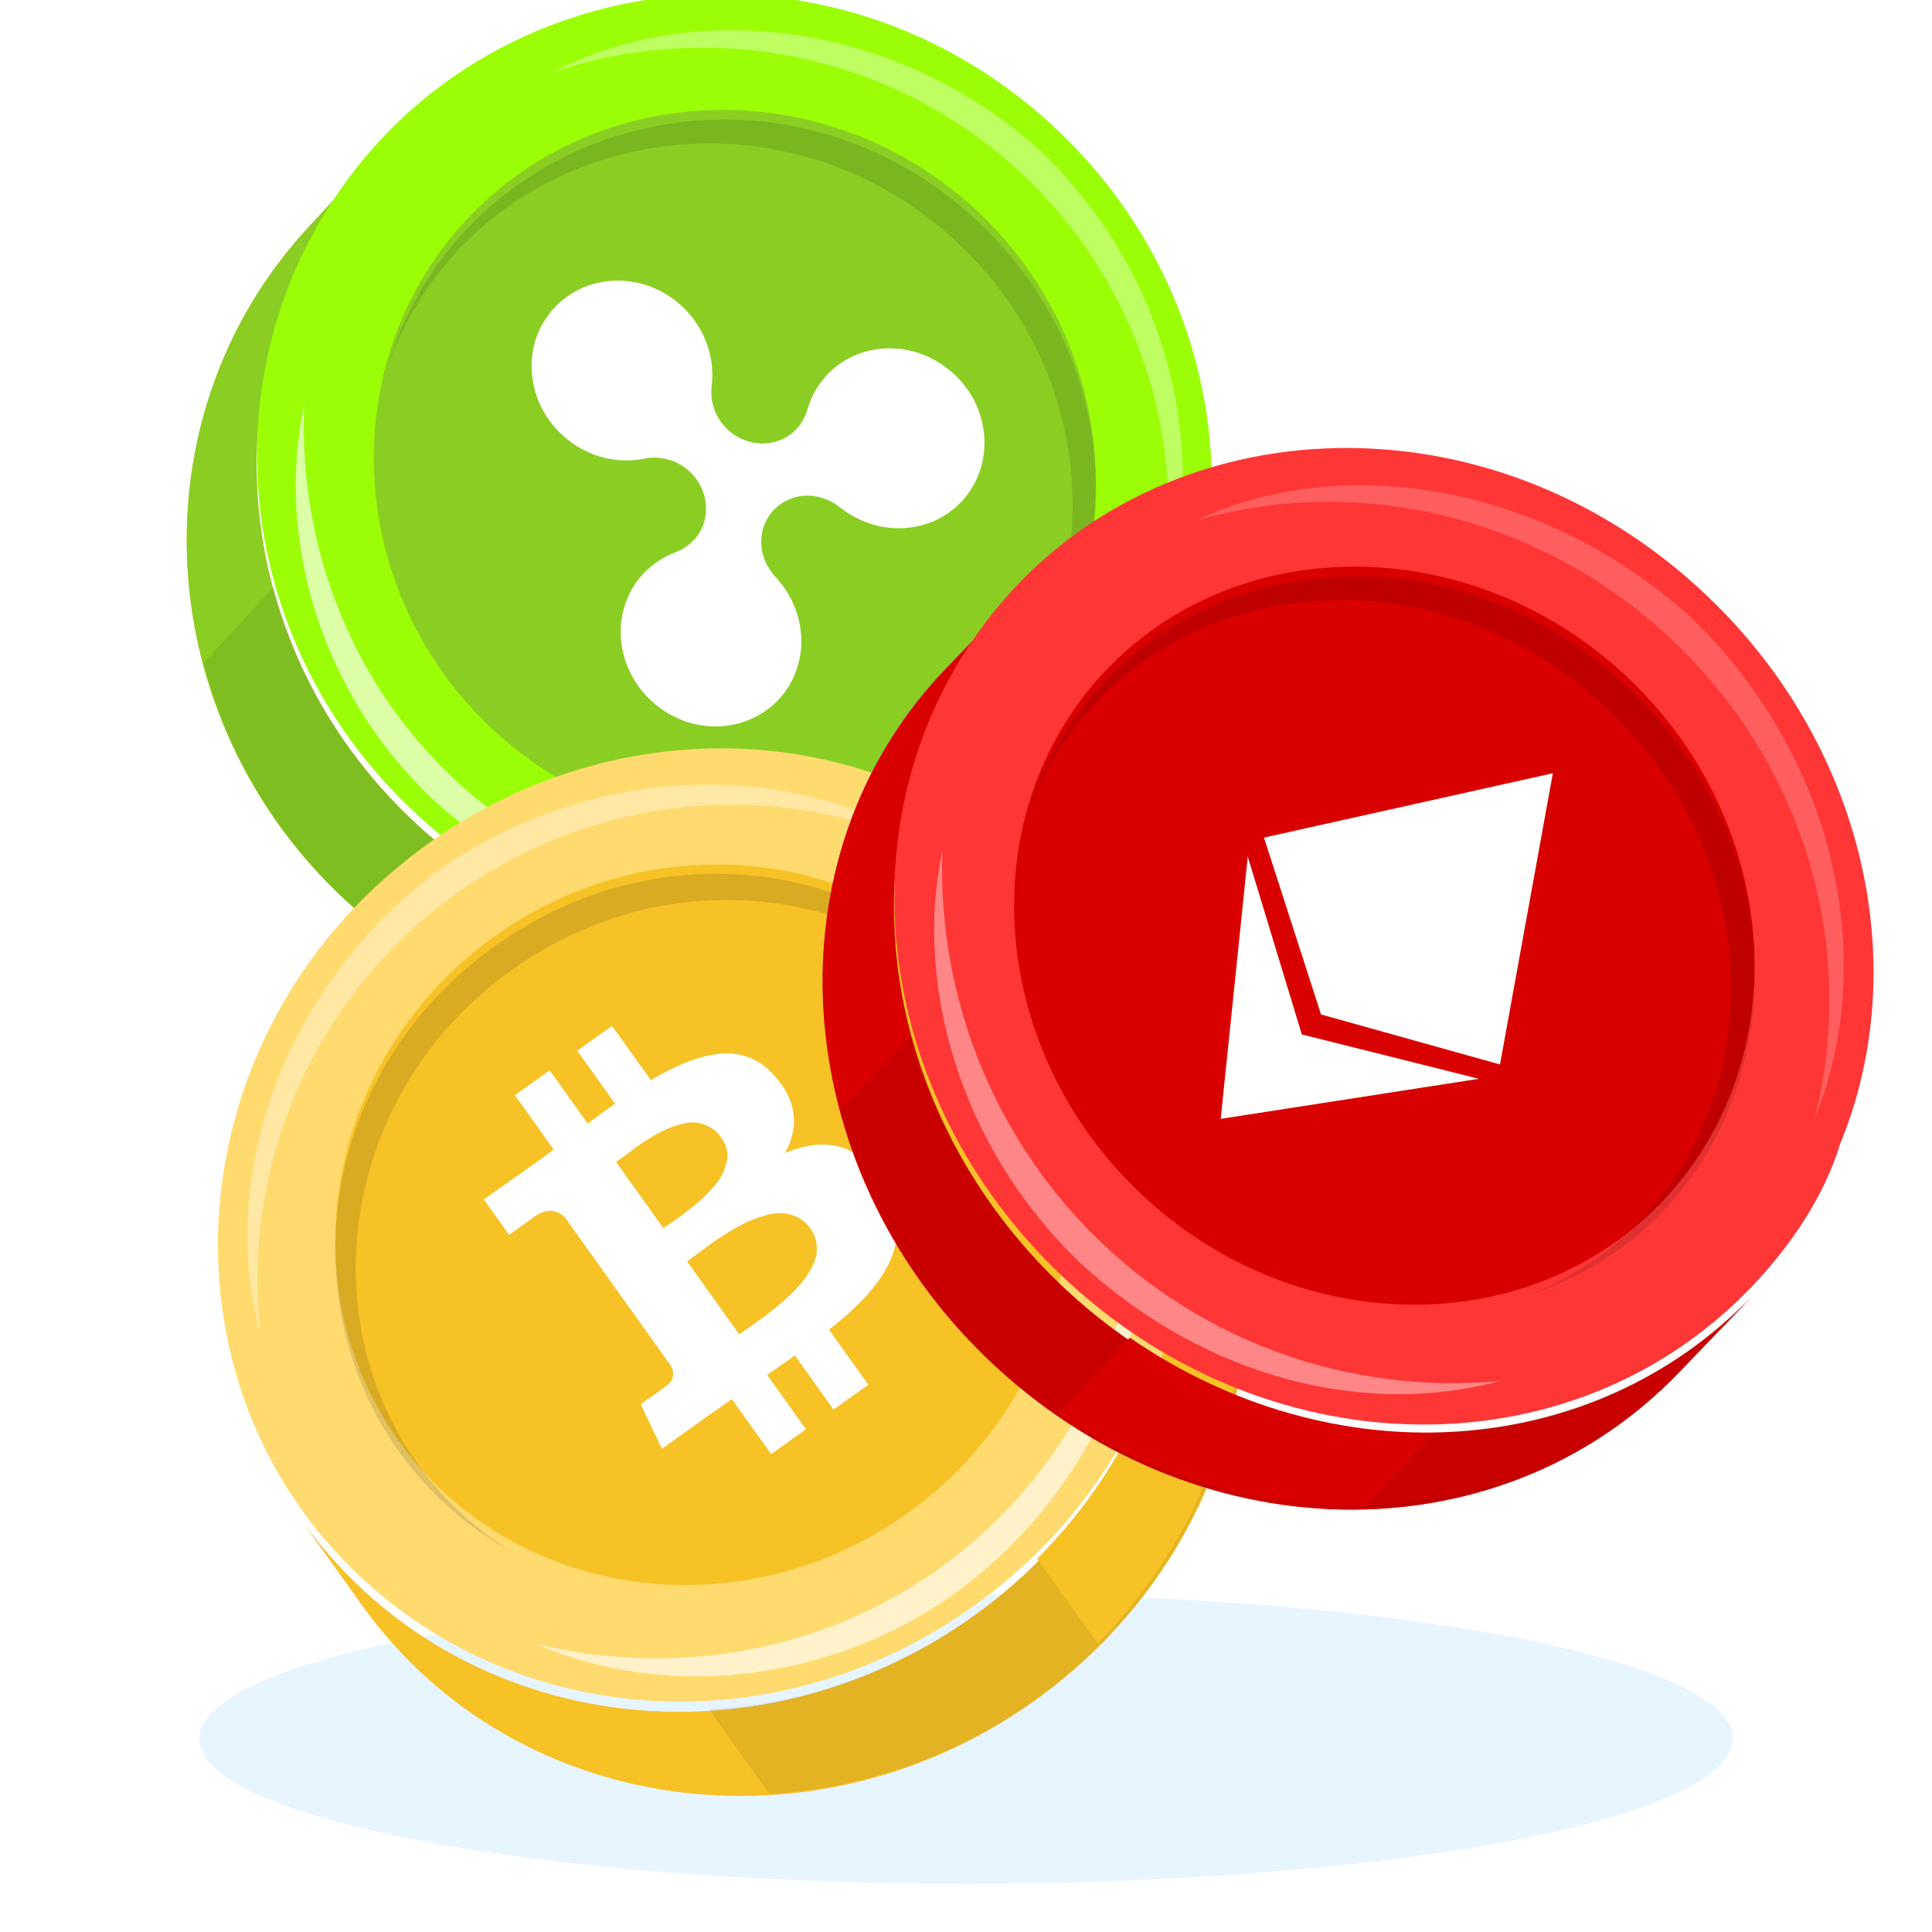 <?xml version="1.0" encoding="UTF-8"?> <svg xmlns="http://www.w3.org/2000/svg" width="320" height="320" viewBox="0 0 320 320" fill="none"><g clip-path="url(#clip0_36_254)"><path d="M160 312C230.14 312 287 301.255 287 288C287 274.745 230.14 264 160 264C89.86 264 33 274.745 33 288C33 301.255 89.86 312 160 312Z" fill="#C4E7FF" fill-opacity="0.4"></path><path d="M62.745 25.013C33.472 56.688 36.255 106.241 69.007 136.509C101.348 166.399 151.377 165.652 180.649 133.978L168.94 146.647C139.668 178.322 90.049 179.447 57.298 149.179C24.956 119.289 21.764 69.357 51.036 37.683L62.745 25.013Z" fill="#FFB961"></path><path d="M62.745 25.013C33.472 56.688 36.255 106.241 69.007 136.509C101.348 166.399 151.377 165.652 180.649 133.978L168.94 146.647C139.668 178.322 90.049 179.447 57.298 149.179C24.956 119.289 21.764 69.357 51.036 37.683L62.745 25.013Z" fill="#8ACE23"></path><g opacity="0.6"><path d="M69.007 136.509C57.134 125.537 48.964 111.38 45.447 97.117L33.737 109.787C37.665 124.428 45.425 138.207 57.297 149.179C89.639 179.068 139.668 178.322 168.94 146.647L180.649 133.978C151.743 165.256 101.348 166.399 69.007 136.509Z" fill="black" fill-opacity="0.13"></path></g><path d="M80.339 144.78L68.63 157.45C100.45 178.048 143.327 174.362 169.306 146.252L181.015 133.582C154.67 162.089 112.568 165.757 80.339 144.78Z" fill="#8ACE23"></path><g opacity="0.6"><path d="M129.6 158.006L117.891 170.675C137.23 169.462 155.402 161.297 168.94 146.648L180.649 133.978C167.111 148.627 148.529 156.414 129.6 158.006Z" fill="black" fill-opacity="0.13"></path></g><g filter="url(#filter0_i_36_254)"><path d="M180.649 133.977C151.376 165.652 101.757 166.777 69.006 136.509C39.53 109.268 34.403 66.357 55.147 34.876C80.884 -4.471 137.542 -11.57 174.387 22.482C199.36 45.561 207.153 80.659 195.216 110.002C192.593 118.589 187.235 126.851 180.649 133.977Z" fill="#9BFE07"></path></g><g opacity="0.4"><path d="M50.362 67.158C49.428 91.988 59.217 114.249 75.593 129.382C91.969 144.516 114.93 152.524 139.975 149.242C118.615 155.929 92.726 151.089 72.3 132.946C52.649 114.785 45.744 88.583 50.362 67.158Z" fill="white"></path></g><g opacity="0.2"><path d="M191.036 104.67C198.364 76.207 189.368 47.339 168.899 28.421C148.429 9.504 118.943 2.807 91.51 11.957C114.892 -0.202 148.082 3.309 172.192 24.858C195.571 47.198 201.274 79.63 191.036 104.67Z" fill="white"></path></g><g opacity="0.4"><path d="M50.362 67.158C49.428 91.988 59.217 114.249 75.593 129.382C91.969 144.516 114.93 152.524 139.975 149.242C118.615 155.929 92.726 151.089 72.3 132.946C52.649 114.785 45.744 88.583 50.362 67.158Z" fill="white"></path></g><g filter="url(#filter1_i_36_254)"><path d="M166.321 120.736C144.366 144.491 106.377 145.353 81.813 122.652C57.25 99.951 55.119 62.011 77.074 38.256C99.028 14.5 137.017 13.639 161.581 36.34C186.144 59.041 188.275 96.98 166.321 120.736Z" fill="#8ACE23"></path></g><path d="M144.62 135.182C181.74 118.836 189.401 68.657 158.288 39.903C127.583 11.527 78.486 21.943 64.336 60.252C77.171 19.26 128.83 6.072 161.581 36.34C194.741 66.986 184.928 120.314 144.62 135.182Z" fill="black" fill-opacity="0.12"></path><g opacity="0.2"><path d="M191.036 104.67C198.364 76.207 189.368 47.339 168.899 28.421C148.429 9.504 118.943 2.807 91.51 11.957C114.892 -0.202 148.082 3.309 172.192 24.858C195.571 47.198 201.274 79.63 191.036 104.67Z" fill="white"></path></g><path d="M131.594 82.395C134.167 81.656 136.971 82.317 139.146 84.046C142.954 87.073 148.064 88.316 152.917 86.93C160.731 84.702 164.91 76.436 162.276 68.531C159.623 60.646 151.141 56.021 143.327 58.25C138.476 59.635 135.023 63.333 133.729 67.825C132.989 70.394 131.076 72.408 128.495 73.142L128.475 73.148C125.735 73.927 122.713 73.172 120.542 71.165C118.5 69.278 117.553 66.553 117.879 63.884C118.45 59.215 116.757 54.239 112.902 50.676C105.855 44.164 94.619 45.27 89.836 53.697C87.026 58.648 87.569 65.169 91.192 69.906C95.154 75.084 101.283 77.087 106.731 75.97C109.355 75.432 112.137 76.176 114.172 78.056L114.184 78.067C116.361 80.079 117.35 83.042 116.781 85.84L116.779 85.846C116.245 88.467 114.391 90.526 111.894 91.461C107.511 93.102 104.09 96.838 103.09 101.788C101.483 109.753 106.761 117.845 114.831 119.869C122.918 121.873 130.83 117.057 132.436 109.092C133.435 104.144 131.794 99.148 128.477 95.59C126.582 93.557 125.703 90.815 126.237 88.191L126.24 88.18C126.809 85.388 128.845 83.185 131.583 82.399L131.594 82.395Z" fill="white"></path><path d="M49.925 251.782C74.988 286.881 124.459 293.952 161.235 267.692C197.551 241.759 207.38 192.343 182.317 157.244L192.342 171.284C217.406 206.383 208.036 255.471 171.26 281.731C134.944 307.663 85.013 300.921 59.95 265.821L49.925 251.782Z" fill="#FFB961"></path><path d="M49.925 251.782C74.988 286.881 124.459 293.952 161.235 267.692C197.551 241.759 207.38 192.343 182.317 157.244L192.342 171.284C217.405 206.383 208.036 255.471 171.26 281.731C134.944 307.663 85.013 300.921 59.95 265.821L49.925 251.782Z" fill="#F6C226"></path><g opacity="0.6"><path d="M161.235 267.692C147.904 277.211 132.213 282.454 117.4 283.094L127.425 297.134C142.698 296.165 157.929 291.251 171.26 281.731C207.576 255.799 217.405 206.383 192.342 171.284L182.317 157.244C207.067 191.905 197.551 241.759 161.235 267.692Z" fill="black" fill-opacity="0.13"></path></g><path d="M171.787 258.169L181.813 272.209C208.853 244.951 214.272 201.996 192.029 170.845L182.003 156.805C204.56 188.395 199.287 230.583 171.787 258.169Z" fill="#F6C226"></path><g opacity="0.6"><path d="M195.238 212.276L205.263 226.315C208.15 207.03 203.934 187.517 192.342 171.284L182.317 157.244C193.909 173.477 197.665 193.318 195.238 212.276Z" fill="black" fill-opacity="0.13"></path></g><g filter="url(#filter2_i_36_254)"><path d="M182.317 157.244C207.38 192.344 198.01 241.431 161.235 267.692C128.137 291.326 84.724 287.879 58.05 261.217C24.671 228.08 29.634 170.878 71.006 141.335C99.048 121.311 135.317 120.586 161.742 138.151C169.659 142.435 176.677 149.347 182.317 157.244Z" fill="#FFDB6F"></path></g><g opacity="0.4"><path d="M88.885 272.321C113.181 278.157 137.208 272.924 155.596 259.794C173.983 246.664 186.732 225.636 188.785 200.322C190.869 222.682 180.627 247.22 158.415 263.743C136.35 279.499 109.044 281.112 88.885 272.321Z" fill="white"></path></g><g opacity="0.2"><path d="M155.599 141.212C129.069 128.359 98.691 131.503 75.706 147.915C52.721 164.328 39.888 192.041 43.12 220.868C36.064 195.434 46.537 163.444 72.886 143.967C99.862 125.367 133.059 126.172 155.599 141.212Z" fill="white"></path></g><g opacity="0.4"><path d="M88.885 272.321C113.181 278.157 137.208 272.924 155.596 259.794C173.983 246.664 186.732 225.636 188.785 200.322C190.869 222.682 180.627 247.22 158.415 263.743C136.35 279.499 109.044 281.112 88.885 272.321Z" fill="white"></path></g><g filter="url(#filter3_i_36_254)"><path d="M166.227 168.733C185.025 195.057 177.851 232.64 150.27 252.336C122.688 272.031 84.812 266.617 66.014 240.293C47.217 213.968 54.39 176.385 81.972 156.69C109.553 136.995 147.43 142.409 166.227 168.733Z" fill="#F6C226"></path></g><path d="M175.896 192.965C167.609 153.172 119.728 135.691 84.791 160.639C50.314 185.258 50.221 235.672 85.022 257.192C47.295 236.435 45.196 182.951 81.972 156.69C119.207 130.101 169.741 150.325 175.896 192.965Z" fill="black" fill-opacity="0.12"></path><g opacity="0.2"><path d="M155.599 141.212C129.069 128.359 98.691 131.503 75.706 147.915C52.721 164.328 39.888 192.041 43.12 220.868C36.064 195.434 46.537 163.444 72.886 143.967C99.862 125.367 133.059 126.172 155.599 141.212Z" fill="white"></path></g><path d="M139.213 189.975C136.491 189.223 133.432 189.555 130.036 190.974C132.461 186.508 131.902 182.269 128.358 178.255C127.085 176.79 125.657 175.753 124.071 175.142C122.484 174.531 120.793 174.336 118.993 174.561C117.194 174.784 115.4 175.256 113.615 175.974C111.83 176.691 109.891 177.671 107.801 178.912L101.373 169.91L95.609 174.025L101.859 182.777C100.861 183.49 99.356 184.601 97.344 186.109L91.043 177.286L85.278 181.402L91.707 190.404C90.9 191.016 89.699 191.893 88.102 193.033L80.141 198.663L84.325 204.522L88.479 201.555C90.376 200.201 92.064 200.218 93.545 201.606L100.866 211.859C101.116 211.68 101.324 211.55 101.491 211.467L100.892 211.895L111.146 226.255C111.814 227.612 111.525 228.736 110.277 229.627L106.123 232.593L109.63 239.96L117.117 234.614C117.591 234.275 118.281 233.792 119.187 233.161C120.094 232.531 120.772 232.057 121.221 231.736L127.726 240.845L133.491 236.728L127.063 227.726C128.128 227.002 129.658 225.927 131.655 224.502L138.057 233.468L143.821 229.352L137.316 220.243C139.295 218.686 140.983 217.212 142.379 215.818C143.776 214.424 145 212.931 146.047 211.338C147.094 209.745 147.806 208.184 148.184 206.656C148.563 205.128 148.61 203.493 148.329 201.752C148.046 200.012 147.389 198.234 146.355 196.418C144.318 192.876 141.936 190.729 139.213 189.975ZM102.047 192.459C102.222 192.334 102.71 191.976 103.513 191.385C104.315 190.793 104.98 190.301 105.508 189.906C106.036 189.511 106.781 189.024 107.743 188.444C108.705 187.866 109.54 187.413 110.249 187.087C110.958 186.76 111.785 186.466 112.728 186.206C113.673 185.945 114.51 185.851 115.239 185.924C115.969 185.996 116.707 186.224 117.452 186.609C118.197 186.993 118.851 187.579 119.412 188.364C119.888 189.031 120.21 189.719 120.377 190.427C120.544 191.135 120.534 191.834 120.349 192.524C120.164 193.214 119.931 193.866 119.652 194.478C119.374 195.09 118.926 195.743 118.309 196.435C117.692 197.127 117.143 197.717 116.662 198.204C116.181 198.691 115.542 199.247 114.744 199.87C113.946 200.494 113.339 200.964 112.924 201.278C112.508 201.593 111.928 202.007 111.183 202.521C110.438 203.035 110.004 203.336 109.878 203.425L102.047 192.458L102.047 192.459ZM135.158 205.547C135.312 206.265 135.347 206.959 135.262 207.631C135.176 208.303 134.938 209.013 134.548 209.758C134.159 210.505 133.744 211.178 133.306 211.778C132.869 212.379 132.294 213.04 131.587 213.762C130.877 214.484 130.238 215.092 129.669 215.589C129.1 216.085 128.405 216.654 127.582 217.296C126.758 217.937 126.11 218.427 125.636 218.766C125.162 219.104 124.558 219.525 123.826 220.031C123.094 220.536 122.629 220.86 122.429 221.002L113.806 208.927C114.006 208.785 114.59 208.35 115.559 207.622C116.527 206.894 117.324 206.308 117.948 205.863C118.571 205.417 119.458 204.838 120.607 204.125C121.755 203.413 122.755 202.86 123.606 202.468C124.457 202.077 125.43 201.713 126.53 201.379C127.628 201.044 128.605 200.894 129.46 200.931C130.316 200.968 131.168 201.186 132.018 201.585C132.869 201.984 133.601 202.613 134.213 203.471C134.69 204.138 135.004 204.829 135.158 205.547Z" fill="white"></path><path d="M168.609 98.32C138.724 129.417 141.784 180.212 175.494 212.609C208.783 244.601 260.081 246.046 289.966 214.95L278.012 227.388C248.127 258.485 197.251 257.445 163.54 225.048C130.251 193.056 126.77 141.856 156.655 110.759L168.609 98.32Z" fill="#FF6161"></path><path d="M168.609 98.32C138.724 129.417 141.784 180.212 175.494 212.609C208.783 244.601 260.081 246.046 289.966 214.95L278.012 227.388C248.127 258.485 197.251 257.445 163.54 225.048C130.251 193.056 126.77 141.856 156.655 110.759L168.609 98.32Z" fill="#D90000"></path><g opacity="0.6"><path d="M175.494 212.609C163.274 200.865 154.838 186.028 151.171 171.288L139.217 183.727C143.305 198.872 151.32 213.304 163.54 225.048C196.829 257.04 248.127 258.485 278.012 227.388L289.966 214.95C260.455 245.658 208.783 244.601 175.494 212.609Z" fill="black" fill-opacity="0.13"></path></g><path d="M187.149 221.567L175.195 234.006C207.91 256.474 251.863 254.598 278.386 227L290.34 214.561C263.443 242.548 220.286 244.44 187.149 221.567Z" fill="#D90000"></path><g opacity="0.6"><path d="M237.718 237.266L225.764 249.705C245.59 249.317 264.19 241.771 278.012 227.388L289.966 214.95C276.144 229.332 257.123 236.474 237.718 237.266Z" fill="black" fill-opacity="0.13"></path></g><g filter="url(#filter4_i_36_254)"><path d="M289.966 214.949C260.081 246.046 209.204 245.006 175.494 212.609C145.154 183.452 139.718 139.346 160.859 108.07C187.086 68.972 245.156 64.214 283.08 100.661C308.785 125.363 316.922 161.597 304.804 191.076C302.15 199.741 296.69 207.953 289.966 214.949Z" fill="#FF3636"></path></g><g opacity="0.4"><path d="M156.087 140.87C155.232 166.219 165.363 189.414 182.218 205.612C199.074 221.811 222.653 231.013 248.321 228.763C226.445 234.657 199.878 228.565 178.856 209.111C158.63 189.673 151.44 162.574 156.087 140.87Z" fill="white"></path></g><g opacity="0.2"><path d="M300.495 185.439C307.891 156.657 298.546 126.74 277.477 106.491C256.408 86.243 226.144 78.094 198.051 86.239C221.978 74.838 256.026 79.894 280.839 102.993C304.906 126.87 310.889 160.285 300.495 185.439Z" fill="white"></path></g><g filter="url(#filter5_i_36_254)"><path d="M275.218 200.776C252.804 224.099 213.852 223.302 188.569 199.004C163.286 174.707 160.943 135.817 183.357 112.494C205.771 89.172 244.723 89.968 270.006 114.266C295.289 138.564 297.632 177.453 275.218 200.776Z" fill="#D90000"></path></g><path d="M253.025 214.591C291.021 199.514 298.669 148.541 266.644 117.764C235.041 87.392 184.738 95.876 170.387 134.424C183.378 93.074 236.296 81.869 270.006 114.266C304.138 147.068 294.297 201.166 253.025 214.591Z" fill="black" fill-opacity="0.12"></path><path d="M209.351 138.736L257.203 128.07L248.447 176.309L218.803 168.027L209.351 138.736Z" fill="white"></path><path d="M215.623 171.336L244.96 178.685L202.188 185.317L206.669 141.886L215.623 171.336Z" fill="white"></path></g><defs><filter id="filter0_i_36_254" x="42.572" y="-0.984" width="158.133" height="159.475" filterUnits="userSpaceOnUse" color-interpolation-filters="sRGB"><feFlood flood-opacity="0" result="BackgroundImageFix"></feFlood><feBlend mode="normal" in="SourceGraphic" in2="BackgroundImageFix" result="shape"></feBlend><feColorMatrix in="SourceAlpha" type="matrix" values="0 0 0 0 0 0 0 0 0 0 0 0 0 0 0 0 0 0 127 0" result="hardAlpha"></feColorMatrix><feOffset dy="-1.656"></feOffset><feGaussianBlur stdDeviation="2.5"></feGaussianBlur><feComposite in2="hardAlpha" operator="arithmetic" k2="-1" k3="1"></feComposite><feColorMatrix type="matrix" values="0 0 0 0 0 0 0 0 0 0 0 0 0 0 0 0 0 0 0.15 0"></feColorMatrix><feBlend mode="normal" in2="shape" result="effect1_innerShadow_36_254"></feBlend></filter><filter id="filter1_i_36_254" x="61.904" y="18.205" width="119.586" height="120.925" filterUnits="userSpaceOnUse" color-interpolation-filters="sRGB"><feFlood flood-opacity="0" result="BackgroundImageFix"></feFlood><feBlend mode="normal" in="SourceGraphic" in2="BackgroundImageFix" result="shape"></feBlend><feColorMatrix in="SourceAlpha" type="matrix" values="0 0 0 0 0 0 0 0 0 0 0 0 0 0 0 0 0 0 127 0" result="hardAlpha"></feColorMatrix><feOffset dy="-1.656"></feOffset><feGaussianBlur stdDeviation="2.5"></feGaussianBlur><feComposite in2="hardAlpha" operator="arithmetic" k2="-1" k3="1"></feComposite><feColorMatrix type="matrix" values="0 0 0 0 0 0 0 0 0 0 0 0 0 0 0 0 0 0 0.15 0"></feColorMatrix><feBlend mode="normal" in2="shape" result="effect1_innerShadow_36_254"></feBlend></filter><filter id="filter2_i_36_254" x="36.094" y="123.953" width="160.264" height="159.545" filterUnits="userSpaceOnUse" color-interpolation-filters="sRGB"><feFlood flood-opacity="0" result="BackgroundImageFix"></feFlood><feBlend mode="normal" in="SourceGraphic" in2="BackgroundImageFix" result="shape"></feBlend><feColorMatrix in="SourceAlpha" type="matrix" values="0 0 0 0 0 0 0 0 0 0 0 0 0 0 0 0 0 0 127 0" result="hardAlpha"></feColorMatrix><feOffset dy="-1.656"></feOffset><feGaussianBlur stdDeviation="2.5"></feGaussianBlur><feComposite in2="hardAlpha" operator="arithmetic" k2="-1" k3="1"></feComposite><feColorMatrix type="matrix" values="0 0 0 0 0 0 0 0 0 0 0 0 0 0 0 0 0 0 0.15 0"></feColorMatrix><feBlend mode="normal" in2="shape" result="effect1_innerShadow_36_254"></feBlend></filter><filter id="filter3_i_36_254" x="55.53" y="143.181" width="121.182" height="121.008" filterUnits="userSpaceOnUse" color-interpolation-filters="sRGB"><feFlood flood-opacity="0" result="BackgroundImageFix"></feFlood><feBlend mode="normal" in="SourceGraphic" in2="BackgroundImageFix" result="shape"></feBlend><feColorMatrix in="SourceAlpha" type="matrix" values="0 0 0 0 0 0 0 0 0 0 0 0 0 0 0 0 0 0 127 0" result="hardAlpha"></feColorMatrix><feOffset dy="-1.656"></feOffset><feGaussianBlur stdDeviation="2.5"></feGaussianBlur><feComposite in2="hardAlpha" operator="arithmetic" k2="-1" k3="1"></feComposite><feColorMatrix type="matrix" values="0 0 0 0 0 0 0 0 0 0 0 0 0 0 0 0 0 0 0.15 0"></feColorMatrix><feBlend mode="normal" in2="shape" result="effect1_innerShadow_36_254"></feBlend></filter><filter id="filter4_i_36_254" x="148.139" y="74.197" width="162.176" height="163.409" filterUnits="userSpaceOnUse" color-interpolation-filters="sRGB"><feFlood flood-opacity="0" result="BackgroundImageFix"></feFlood><feBlend mode="normal" in="SourceGraphic" in2="BackgroundImageFix" result="shape"></feBlend><feColorMatrix in="SourceAlpha" type="matrix" values="0 0 0 0 0 0 0 0 0 0 0 0 0 0 0 0 0 0 127 0" result="hardAlpha"></feColorMatrix><feOffset dy="-1.656"></feOffset><feGaussianBlur stdDeviation="2.5"></feGaussianBlur><feComposite in2="hardAlpha" operator="arithmetic" k2="-1" k3="1"></feComposite><feColorMatrix type="matrix" values="0 0 0 0 0 0 0 0 0 0 0 0 0 0 0 0 0 0 0.15 0"></feColorMatrix><feBlend mode="normal" in2="shape" result="effect1_innerShadow_36_254"></feBlend></filter><filter id="filter5_i_36_254" x="167.965" y="93.854" width="122.646" height="123.907" filterUnits="userSpaceOnUse" color-interpolation-filters="sRGB"><feFlood flood-opacity="0" result="BackgroundImageFix"></feFlood><feBlend mode="normal" in="SourceGraphic" in2="BackgroundImageFix" result="shape"></feBlend><feColorMatrix in="SourceAlpha" type="matrix" values="0 0 0 0 0 0 0 0 0 0 0 0 0 0 0 0 0 0 127 0" result="hardAlpha"></feColorMatrix><feOffset dy="-1.656"></feOffset><feGaussianBlur stdDeviation="2.5"></feGaussianBlur><feComposite in2="hardAlpha" operator="arithmetic" k2="-1" k3="1"></feComposite><feColorMatrix type="matrix" values="0 0 0 0 0 0 0 0 0 0 0 0 0 0 0 0 0 0 0.15 0"></feColorMatrix><feBlend mode="normal" in2="shape" result="effect1_innerShadow_36_254"></feBlend></filter><clipPath id="clip0_36_254"><rect width="320" height="320" fill="white"></rect></clipPath></defs></svg> 